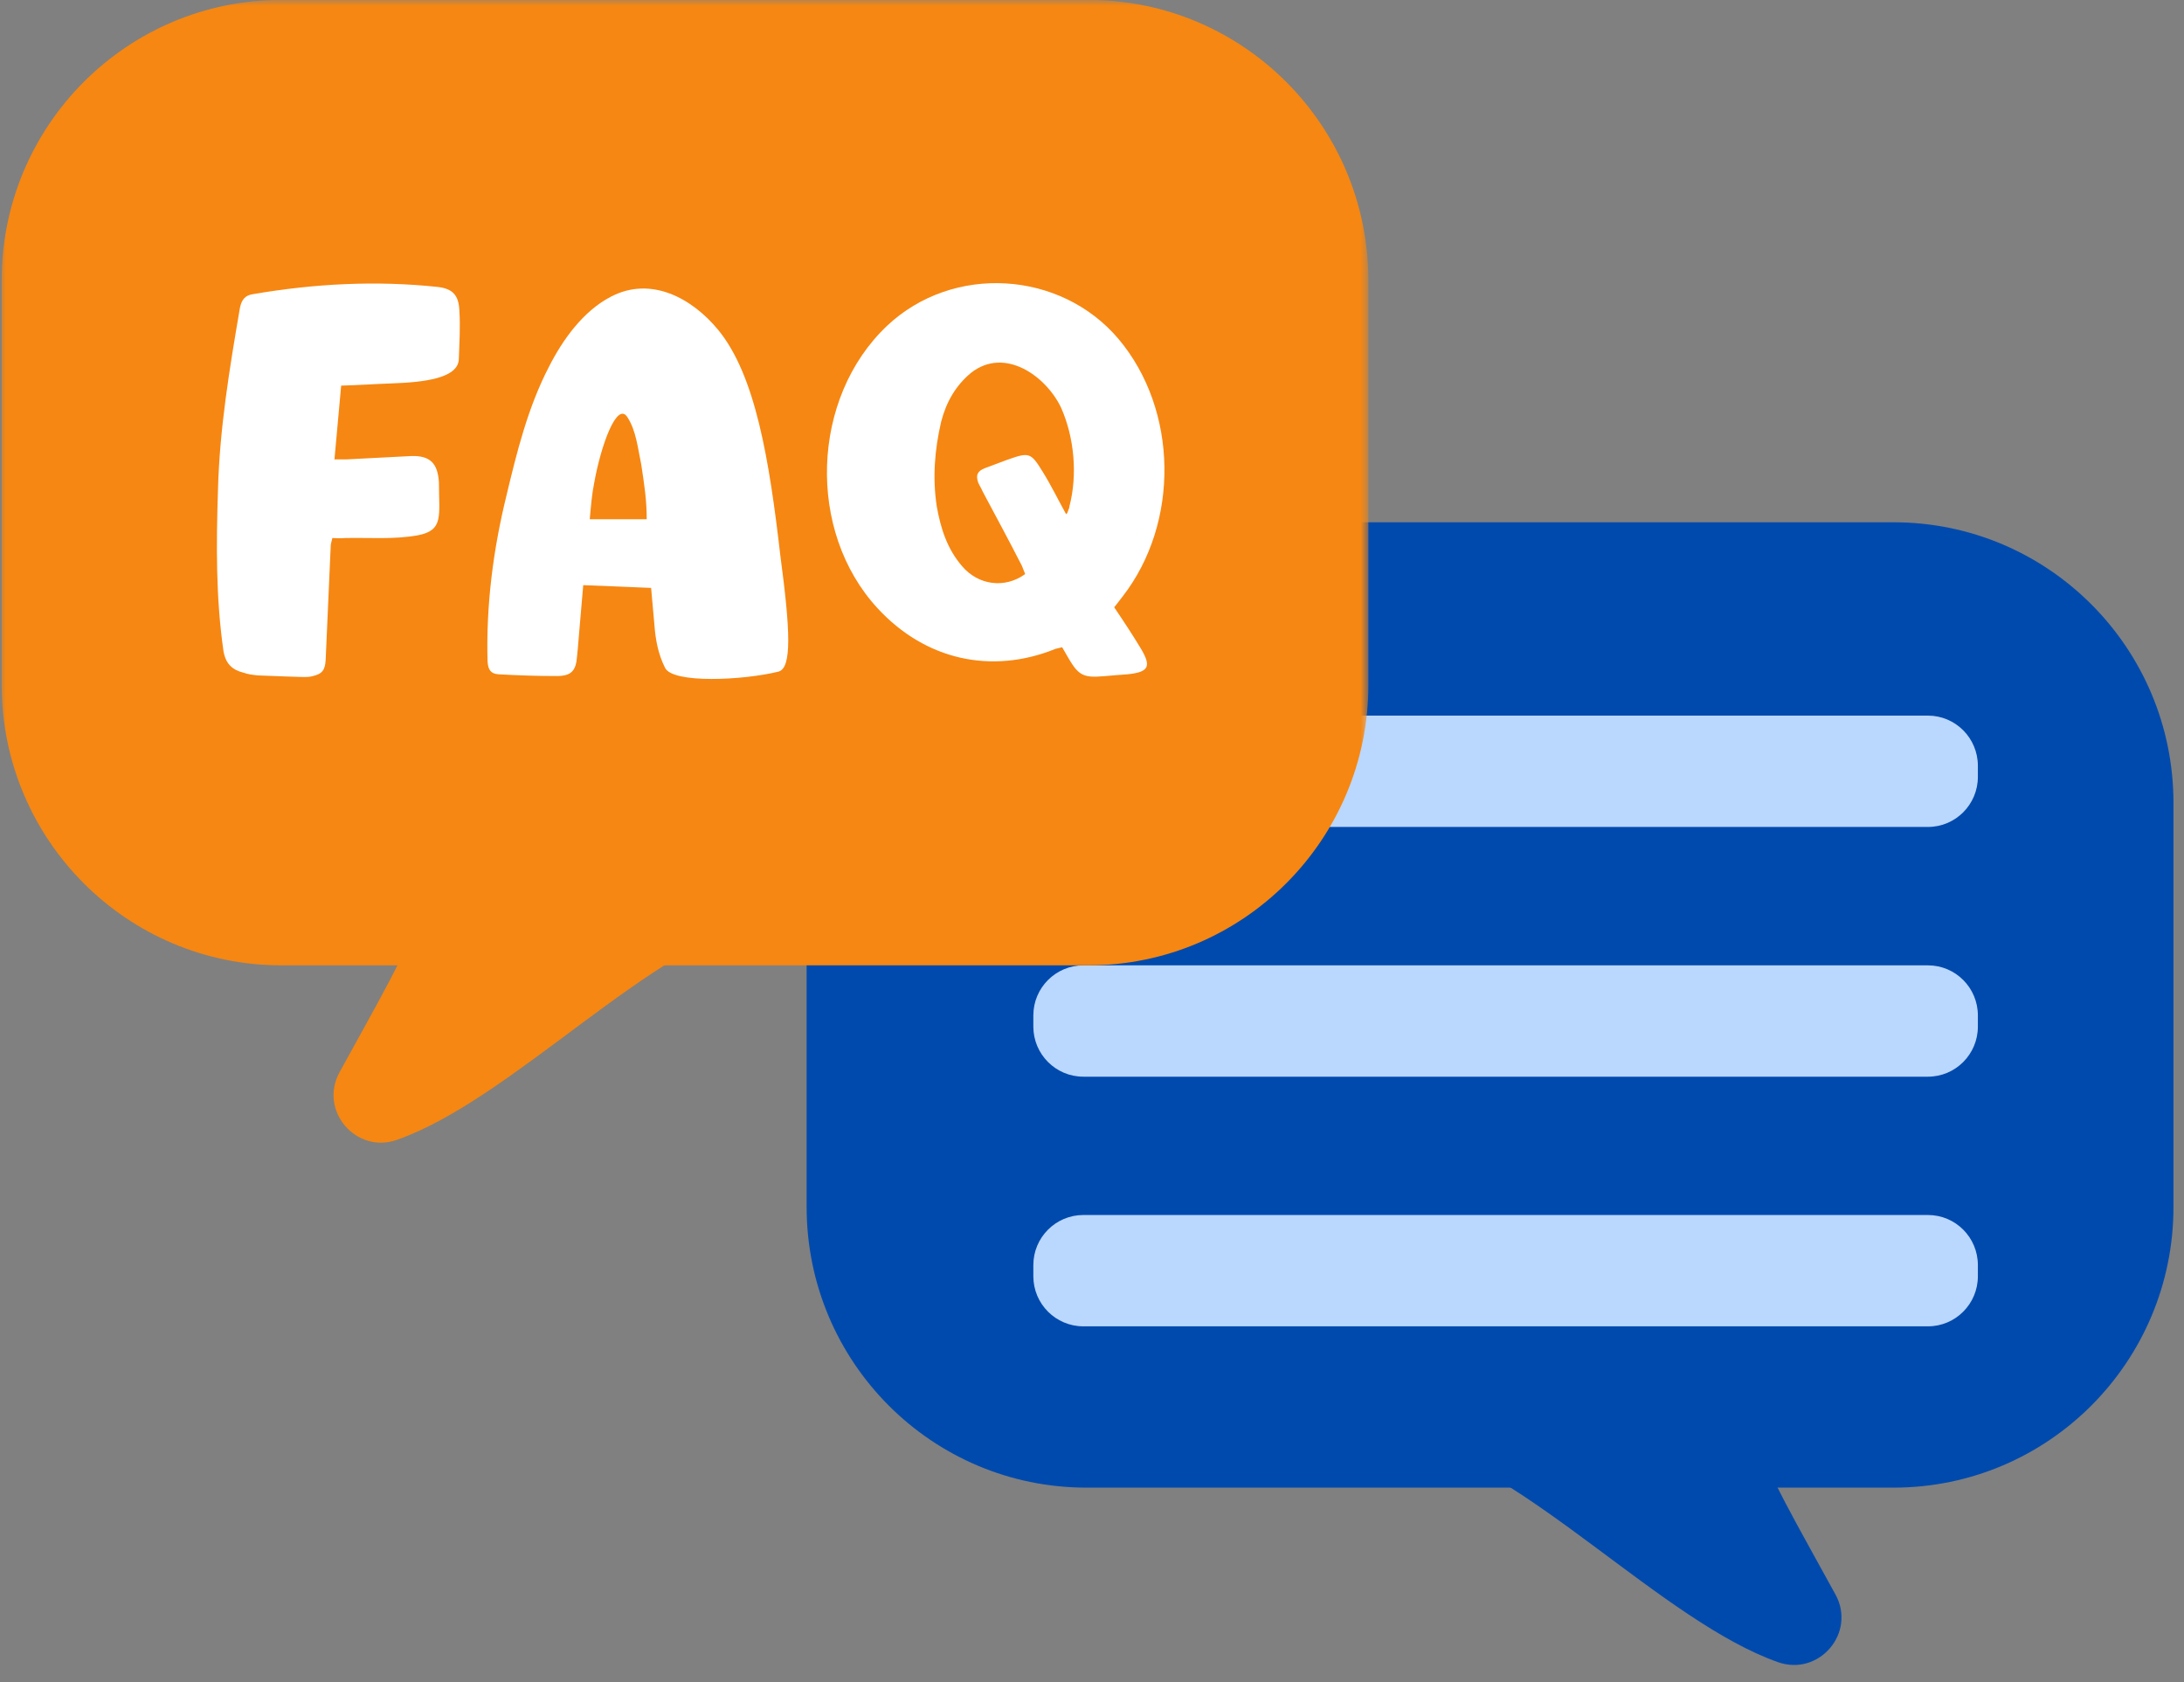 <svg width="187" height="144" viewBox="0 0 187 144" fill="none" xmlns="http://www.w3.org/2000/svg">
<rect x="0" y="0" width="187" height="144" fill="#808080" stroke="none"/>
<mask id="mask0_229_3989" style="mask-type:luminance" maskUnits="userSpaceOnUse" x="118" y="104" width="41" height="40">
<path d="M118.979 104.409H158.638V143.55H118.979V104.409Z" fill="white"/>
</mask>
<g mask="url(#mask0_229_3989)">
<path d="M152.361 113.455C146.744 119.032 150.624 124.542 157.164 136.511C158.956 139.785 155.743 143.53 152.233 142.29C142.352 138.801 130.673 125.653 120.562 123.269C120.562 123.269 125.358 109.589 133.69 106.632C142.399 103.54 154.625 111.212 152.361 113.455Z" fill="#004AAD"/>
</g>
<path d="M93.032 127.351H162.133C175.368 127.351 186.098 116.594 186.098 103.325V68.737C186.098 55.468 175.368 44.711 162.133 44.711H93.032C79.796 44.711 69.066 55.468 69.066 68.737V103.325C69.066 116.594 79.796 127.351 93.032 127.351Z" fill="#004AAD"/>
<path d="M165.074 113.543H92.76C90.396 113.543 88.477 111.623 88.477 109.252V108.303C88.477 105.932 90.396 104.012 92.76 104.012H165.074C167.438 104.012 169.351 105.932 169.351 108.303V109.252C169.351 111.623 167.438 113.543 165.074 113.543Z" fill="#BAD7FE"/>
<path d="M165.074 92.171H92.76C90.396 92.171 88.477 90.251 88.477 87.88V86.93C88.477 84.559 90.396 82.64 92.76 82.64H165.074C167.438 82.64 169.351 84.559 169.351 86.93V87.88C169.351 90.251 167.438 92.171 165.074 92.171Z" fill="#BAD7FE"/>
<path d="M165.074 70.792H92.76C90.396 70.792 88.477 68.872 88.477 66.501V65.558C88.477 63.187 90.396 61.261 92.76 61.261H165.074C167.438 61.261 169.351 63.187 169.351 65.558V66.501C169.351 68.872 167.438 70.792 165.074 70.792Z" fill="#BAD7FE"/>
<mask id="mask1_229_3989" style="mask-type:luminance" maskUnits="userSpaceOnUse" x="0" y="0" width="118" height="84">
<path d="M0 0H117.254V83.717H0V0Z" fill="white"/>
</mask>
<g mask="url(#mask1_229_3989)">
<path d="M93.2 82.64H24.099C10.864 82.64 0.141 71.883 0.141 58.614V24.019C0.141 10.75 10.864 -0.007 24.099 -0.007H93.2C106.436 -0.007 117.166 10.75 117.166 24.019V58.614C117.166 71.883 106.436 82.64 93.2 82.64Z" fill="#F68712"/>
</g>
<path d="M33.873 68.737C39.491 74.321 35.611 79.824 29.071 91.794C27.279 95.074 30.492 98.819 34.001 97.573C43.889 94.084 55.562 80.936 65.672 78.551C65.672 78.551 60.883 64.878 52.544 61.921C43.835 58.823 31.617 66.495 33.873 68.737Z" fill="#F68712"/>
<path d="M29.211 33.012C30.726 32.971 32.141 32.87 33.515 32.823C36.256 32.729 39.287 32.399 39.287 30.695C39.334 29.32 39.422 27.987 39.334 26.613C39.287 25.286 38.769 24.713 37.489 24.565C32.188 23.999 26.894 24.282 21.64 25.185C20.98 25.286 20.697 25.656 20.549 26.323C19.653 31.543 18.798 36.709 18.663 41.977C18.515 46.577 18.474 51.137 19.134 55.731C19.323 56.829 19.889 57.347 20.838 57.583C21.216 57.725 21.64 57.772 22.064 57.819C26.085 57.967 26.321 58.008 26.799 57.873C27.601 57.684 27.837 57.347 27.884 56.492L28.315 46.766C28.315 46.53 28.403 46.341 28.456 46.059C28.827 46.059 29.164 46.106 29.541 46.059C31.622 46.011 33.703 46.2 35.785 45.823C38.008 45.392 37.583 44.166 37.583 41.317C37.489 39.66 36.829 38.993 35.219 39.04L29.73 39.323H28.638L29.211 33.012Z" fill="white"/>
<path d="M55.75 50.329L56.033 53.501C56.128 54.788 56.363 56.014 56.936 57.152C57.549 58.539 63.651 58.243 66.676 57.489C67.807 57.152 67.672 53.979 66.817 47.581C65.874 39.41 64.695 32.116 61.476 28.222C59.246 25.521 55.75 23.622 52.342 25.38C49.938 26.613 48.18 29.078 47.001 31.402C45.202 34.864 44.253 38.703 43.357 42.455C42.218 47.102 41.612 51.844 41.747 56.633C41.794 57.347 42.03 57.684 42.69 57.724C44.354 57.819 46.004 57.873 47.668 57.873C48.894 57.873 49.318 57.442 49.406 56.209C49.507 55.306 49.554 54.404 49.648 53.461L49.938 50.093C51.925 50.181 53.811 50.234 55.75 50.329ZM50.497 44.449C50.598 43.31 50.685 42.259 50.881 41.316C51.44 38.184 52.82 34.298 53.723 35.719C54.471 36.857 54.619 38.42 54.902 39.747C55.185 41.599 55.373 42.832 55.373 44.449H50.497Z" fill="white"/>
<path d="M95.398 51.986C95.68 51.656 95.869 51.373 96.105 51.083C101.022 44.772 100.887 35.1 95.775 29.024C90.811 23.144 81.576 22.585 75.952 27.892C69.425 34.062 69.048 45.493 75.15 52.08C79.219 56.492 84.89 57.772 90.386 55.542L90.945 55.408C91.228 55.879 91.471 56.351 91.754 56.782C92.744 58.344 93.451 57.92 96.529 57.725C98.375 57.536 98.611 57.065 97.668 55.495C96.954 54.316 96.206 53.178 95.398 51.986ZM91.282 44.018C90.575 42.738 90.002 41.552 89.295 40.414C88.251 38.703 88.116 38.703 86.217 39.37L84.331 40.077C83.711 40.32 83.523 40.65 83.758 41.317C83.859 41.552 84.041 41.835 84.136 42.071C85.274 44.213 86.406 46.294 87.497 48.436L87.779 49.143C86.028 50.416 83.758 50.093 82.384 48.477C81.105 47.002 80.546 45.25 80.209 43.358C79.838 40.933 80.02 38.515 80.586 36.096C81.017 34.433 81.819 33.012 83.139 31.92C86.028 29.644 89.578 32.203 90.858 34.911C91.989 37.471 92.272 40.65 91.565 43.358C91.565 43.499 91.471 43.634 91.417 43.829C91.417 43.876 91.376 43.93 91.282 44.018Z" fill="white"/>
</svg>
